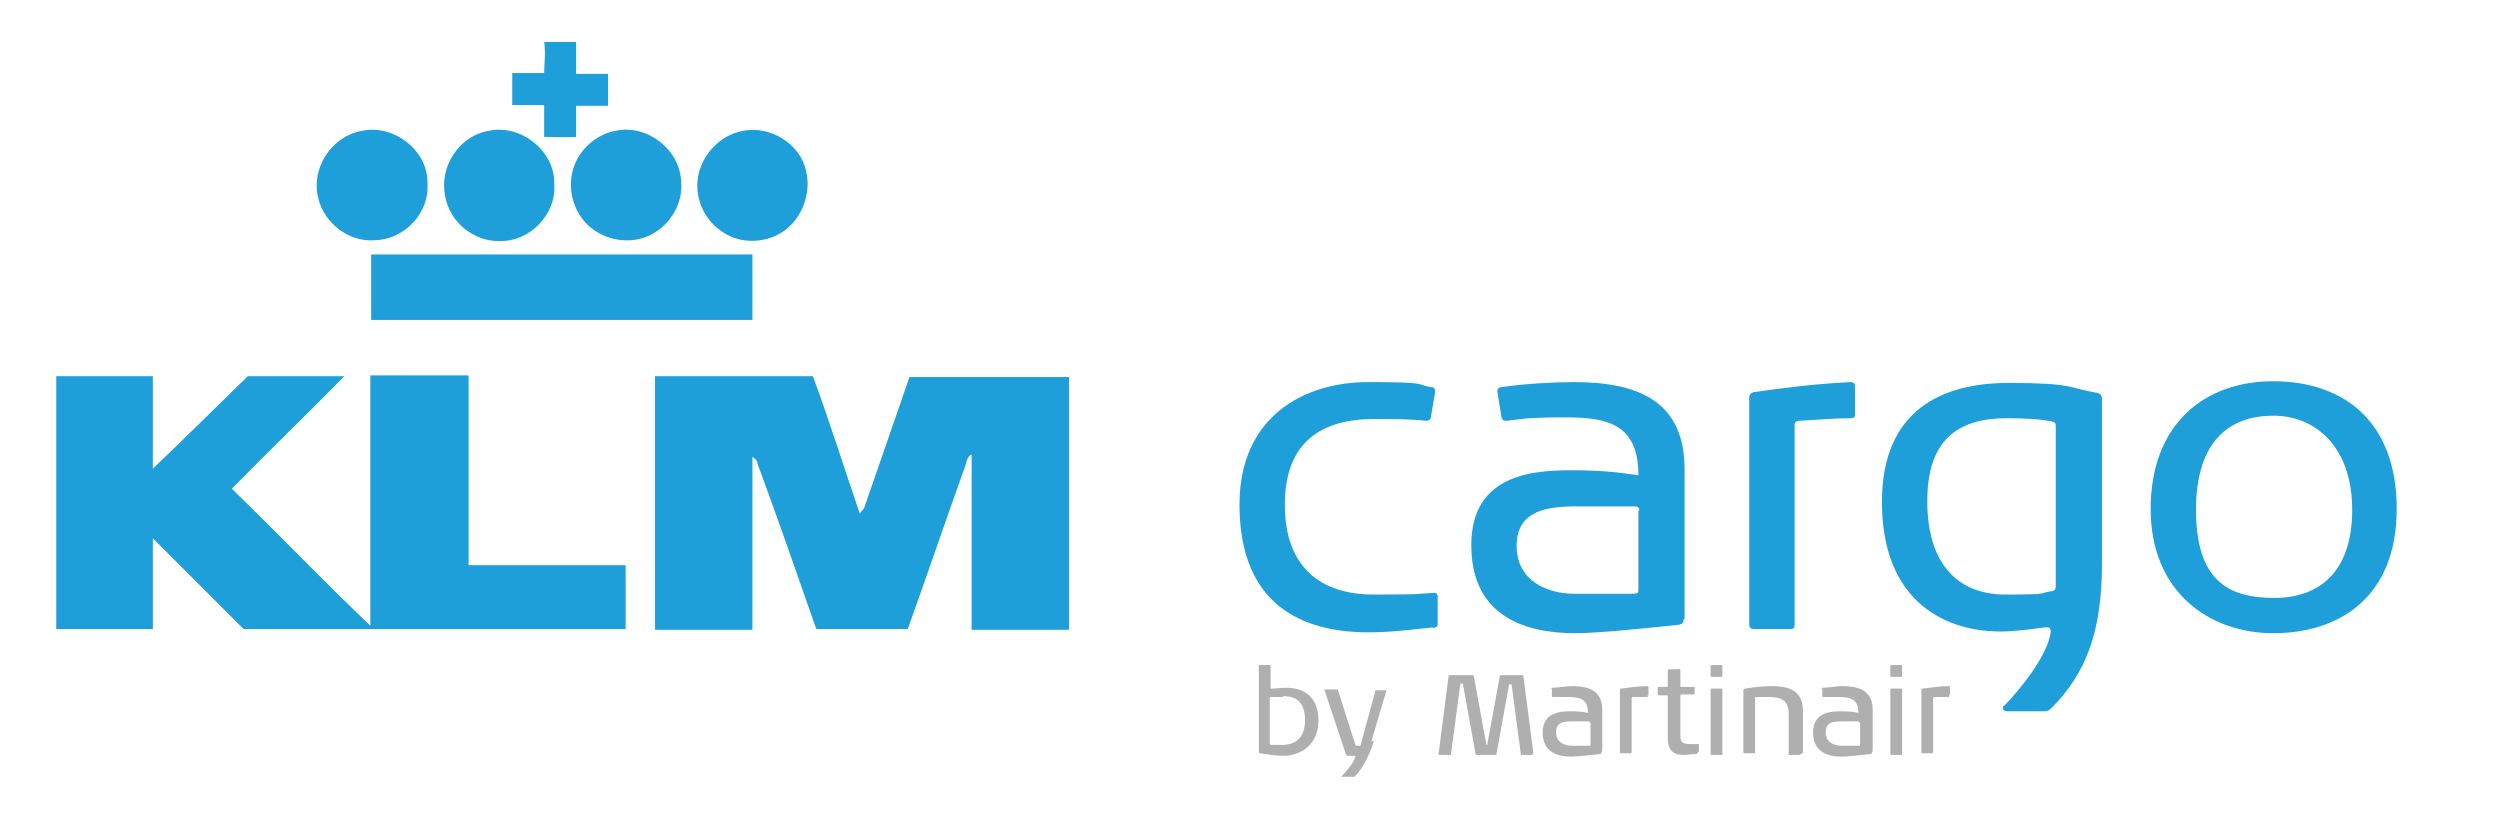 <?xml version="1.0" encoding="UTF-8"?>
<svg id="Layer_1" xmlns="http://www.w3.org/2000/svg" version="1.1" viewBox="0 0 297.7 97.6">
  <!-- Generator: Adobe Illustrator 29.5.1, SVG Export Plug-In . SVG Version: 2.1.0 Build 141)  -->
  <defs>
    <style>
      .st0 {
        fill: #afafaf;
      }

      .st1 {
        fill: #1e9fd9;
      }
    </style>
  </defs>
  <path class="st1" d="M64.8,5h3.8v3.8h3.8v3.8h-3.8v3.7c-1.3.1-2.5,0-3.8,0v-3.8h-3.8v-3.8h3.8c0-1.2.2-2.4,0-3.7h0ZM43,15.6c3.8-.9,8,2.3,7.9,6.2.3,3.5-2.7,6.7-6.2,6.8-3.1.3-6.1-2-6.8-5-.9-3.5,1.5-7.3,5.1-8ZM58.1,15.6c3.8-.9,8,2.3,7.9,6.3.3,3.6-2.9,6.9-6.5,6.8-3.1.1-6-2.3-6.5-5.4-.7-3.5,1.7-7.1,5.1-7.7ZM73.2,15.6c3.7-.9,7.7,2.1,7.9,5.9.3,2.6-1.2,5.2-3.5,6.4-2.4,1.3-5.6.8-7.6-1.1-2.2-2.1-2.7-5.7-1-8.3.9-1.4,2.5-2.6,4.2-2.9h0ZM88.4,15.6c3.3-.7,6.9,1.5,7.6,4.8.6,2.5-.4,5.4-2.5,7-2,1.5-4.9,1.7-7,.5-2.4-1.3-3.8-4-3.4-6.7s2.6-5.1,5.3-5.6h0ZM44.2,38.2c0-2.6,0-5.3,0-7.9h45.4v7.8c-15.2,0-30.3,0-45.4,0ZM6.8,44.8h11.4v11c3.8-3.6,7.5-7.3,11.3-11h11.5c-4.4,4.5-9,8.9-13.4,13.4,5.6,5.4,10.9,11,16.5,16.3v-29.8h11.7v22.6h18.7c0,2.5,0,5.1,0,7.6H29c-3.6-3.6-7.2-7.2-10.8-10.8v10.8H6.7v-30.1ZM77.9,44.8h18.9c2,5.4,3.7,10.9,5.6,16.4,0-.2.4-.5.5-.7,1.8-5.2,3.6-10.4,5.4-15.6h19v30.1h-11.6v-20.9c-.6.3-.6,1-.8,1.5-2.3,6.4-4.5,12.9-6.8,19.3h-10.9c-2.3-6.6-4.6-13.2-7-19.7,0-.4-.3-.6-.6-.8v20.6h-11.6c0-10.1,0-20.1,0-30.2h0Z"/>
  <g>
    <path class="st1" d="M170.7,74.7c-1.9.2-5,.6-7.7.6-9.5,0-15.4-4.6-15.4-15.2s7.8-14.6,15.3-14.6,5.6.3,7.5.6c.4,0,.5.2.5.6l-.5,2.9c0,.3-.2.5-.5.5h-.1c-1.9-.2-3.9-.2-6.2-.2-6.2,0-10.6,2.7-10.6,10.2s4.3,10.7,10.6,10.7,5.1-.1,7-.2h.2c.3,0,.4.2.4.5v3.2c0,.3-.1.4-.6.5Z"/>
    <path class="st1" d="M200.5,73.7c0,.4-.1.6-.6.7-3.9.4-9.5,1-12.3,1-5.7,0-12.4-1.8-12.4-10.5s7.9-8.9,12.1-8.9,6.3.4,7.8.6c0-5.9-3.4-6.9-8.5-6.9s-5.2.2-7.1.4h-.2c-.3,0-.5-.2-.5-.4l-.5-3.1h0c0-.3.2-.5.5-.5,2.6-.4,6.3-.6,8.6-.6,7.9,0,13.2,2.4,13.2,10.4v17.8ZM195.2,60.8c0-.3-.1-.5-.6-.5h-6.9c-3.5,0-7.1.5-7.1,4.7s3.7,5.7,6.8,5.7h7.1c.5,0,.6-.1.6-.5v-9.4Z"/>
    <path class="st1" d="M220.4,49.8c-2.2,0-3.9.2-6.1.3-.4,0-.6.2-.6.5v23.8c0,.4-.1.5-.5.5h-4.4c-.3,0-.5-.2-.5-.5v-27c0-.4.2-.6.5-.7,3.5-.5,7.4-1,11.6-1.2.3,0,.5.2.5.5v3.4c0,.3-.2.4-.5.4Z"/>
    <path class="st1" d="M250.3,67.2c0,7.8-1.8,12.9-6,17.1-.3.3-.5.4-.9.4h-4.4c-.3,0-.5-.2-.5-.4s0-.2.2-.3c1.3-1.3,5.2-5.8,5.5-8.8,0-.3-.1-.5-.4-.5h-.2c-1.6.2-3.7.5-5.3.5-7.5,0-14.2-4.3-14.2-15.4s7.3-14.2,15.1-14.2,7.1.6,10.6,1.2c.3.1.5.3.5.6v19.8ZM244.8,50.8c0-.3,0-.5-.4-.6-1.4-.3-3.4-.4-5.4-.4-5.8,0-9.5,2.5-9.5,9.9s3.6,11.1,9.3,11.1,3.9-.2,5.5-.4c.3,0,.5-.2.5-.6v-19.1Z"/>
    <path class="st1" d="M270.7,75.4c-7.5,0-14.6-4.8-14.6-14.8s6.3-15.2,14.6-15.2,14.7,4.7,14.7,15.2-6.8,14.8-14.7,14.8ZM270.7,49.5c-5,0-9.2,2.8-9.2,11.2s3.8,10.5,9.3,10.5,9.3-3.2,9.3-10.5-4.2-11.2-9.4-11.2Z"/>
  </g>
  <g>
    <path class="st0" d="M152.8,90c-.9,0-2-.2-2.8-.3,0,0-.1,0-.1-.2v-10.2c0,0,0-.1.1-.1h1.2c.1-.1.1,0,.1,0v2.7c0,0,0,.1.1.1.6,0,1.2-.1,1.8-.1,2.2,0,3.8,1.2,3.8,3.9s-1.9,4.2-4.2,4.2ZM152.8,83c-.4,0-1.1,0-1.5,0,0,0-.1,0-.1.2v5.3c0,0,0,.1.1.2.3,0,1,0,1.4,0,1.4,0,2.7-.7,2.7-2.9s-1-2.9-2.6-2.9Z"/>
    <path class="st0" d="M163.6,88.2c-.4,1.4-1.2,3.2-2.3,4.3,0,0-.1,0-.2,0h-1.3c0,0-.1,0-.1,0s0,0,0,0c.4-.4,1.5-1.6,1.7-2.4h0c0,0,0-.1-.1-.1h-.8c0,0-.1,0-.2-.1l-2.6-7.8s0,0,0,0c0,0,0,0,.1,0h1.3c0,0,.1,0,.2,0l2.1,6.6c0,0,0,.1.2.1h.3c0,0,0,0,.1,0l1.8-6.6c0,0,0,0,.1,0h1.2c0,0,0,0,0,0h0s-1.8,6.1-1.8,6.1Z"/>
    <path class="st0" d="M182.5,89.8c0,0,0,.1-.1.1h-1.2c0,0-.1,0-.1-.1l-1.1-8.3h-.3l-1.5,8.3c0,0,0,.1-.1.1h-2.3c0,0-.1,0-.1-.2l-1.5-8.3h-.3l-1.1,8.3c0,0,0,.2-.1.2h-1.3c0,0-.1,0-.1-.1h0s1.2-9.3,1.2-9.3c0-.1,0-.1.2-.1h2.7c0,0,.1,0,.1.1l1.5,8.2h.1l1.5-8.2c0,0,0-.1.1-.1h2.6c0,0,.1,0,.1.1l1.2,9.2h0Z"/>
    <path class="st0" d="M190.7,89.6c0,.1,0,.2-.2.2-1.1.1-2.6.3-3.4.3-1.6,0-3.4-.5-3.4-2.9s2.2-2.5,3.3-2.5,1.7.1,2.1.2c0-1.6-.9-1.9-2.3-1.9s-1.4,0-1.9,0h0c0,0-.1,0-.1-.1v-.9c-.1,0-.1,0-.1,0,0,0,0-.1.1-.1.7,0,1.7-.2,2.4-.2,2.2,0,3.6.7,3.6,2.8v4.9ZM189.3,86c0,0,0-.1-.2-.1h-1.9c-1,0-1.9.1-1.9,1.3s1,1.6,1.9,1.6h2c.1,0,.2,0,.2-.1v-2.6Z"/>
    <path class="st0" d="M196.2,83c-.6,0-1.1,0-1.7,0-.1,0-.2,0-.2.1v6.5c0,0,0,.1-.1.1h-1.2c0,0-.1,0-.1-.1v-7.4c0,0,0-.2.1-.2,1-.1,2-.3,3.2-.3,0,0,.1,0,.1.1v.9c0,0,0,.1-.1.1Z"/>
    <path class="st0" d="M202.1,89.7c0,0,0,.1-.2.1-.6,0-1,.1-1.4.1-1.3,0-1.9-.6-1.9-2v-5c0,0,0-.1-.1-.1h-1c0,0-.1,0-.1-.2v-.7c0,0,0-.1.1-.1h1c0,0,.1,0,.1-.1v-1.8c0,0,0-.1.1-.2h1.2c0-.1.2,0,.2,0v2c0,0,0,.1.1.1h1.5c.1,0,.1,0,.1.1v.7c0,0,0,.1-.1.1h-1.5c0,0-.1,0-.1.2v4.6c0,.8.1,1.1,1.2,1.1h.9c.1,0,.1,0,.1.1v.8Z"/>
    <path class="st0" d="M205.1,80.5c0,0,0,.1-.1.1h-1.2c0,0-.1,0-.1-.2v-1.1c0,0,0-.1.1-.1h1.2c0,0,.1,0,.1.1v1.2ZM205,89.9h-1.2c0,0-.1,0-.1-.1v-7.7c0,0,0-.1.1-.1h1.2c.1,0,.1,0,.1.1v7.7c0,0,0,.1-.1.1Z"/>
    <path class="st0" d="M214.3,89.9h-1.2c0,0-.1,0-.1-.1v-4.8c0-1.5-.8-2-2.3-2s-1.2,0-1.6,0c-.1,0-.1,0-.1.1v6.5c0,.1,0,.1-.1.1h-1.2c0,0-.1,0-.1-.1v-7.4c0-.1,0-.1.2-.2,1.1-.2,2.4-.3,3.2-.3,2.3,0,3.7.7,3.7,3v4.9c0,0,0,.1-.1.1Z"/>
    <path class="st0" d="M222.9,89.6c0,.1,0,.2-.2.2-1.1.1-2.6.3-3.4.3-1.6,0-3.4-.5-3.4-2.9s2.2-2.5,3.3-2.5,1.7.1,2.1.2c0-1.6-.9-1.9-2.3-1.9s-1.4,0-1.9,0h0c0,0-.1,0-.1-.1v-.9c-.1,0-.1,0-.1,0,0,0,0-.1.1-.1.7,0,1.7-.2,2.4-.2,2.2,0,3.6.7,3.6,2.8v4.9ZM221.4,86c0,0,0-.1-.2-.1h-1.9c-1,0-1.9.1-1.9,1.3s1,1.6,1.9,1.6h2c.1,0,.2,0,.2-.1v-2.6Z"/>
    <path class="st0" d="M226.5,80.5c0,0,0,.1-.1.1h-1.2c0,0-.1,0-.1-.2v-1.1c0,0,0-.1.1-.1h1.2c0,0,.1,0,.1.1v1.2ZM226.4,89.9h-1.2c0,0-.1,0-.1-.1v-7.7c0,0,0-.1.1-.1h1.2c.1,0,.1,0,.1.1v7.7c0,0,0,.1-.1.1Z"/>
    <path class="st0" d="M232.1,83c-.6,0-1.1,0-1.7,0-.1,0-.2,0-.2.1v6.5c0,0,0,.1-.1.1h-1.2c0,0-.1,0-.1-.1v-7.4c0,0,0-.2.1-.2,1-.1,2-.3,3.2-.3,0,0,.1,0,.1.1v.9c0,0,0,.1-.1.1Z"/>
  </g>
</svg>